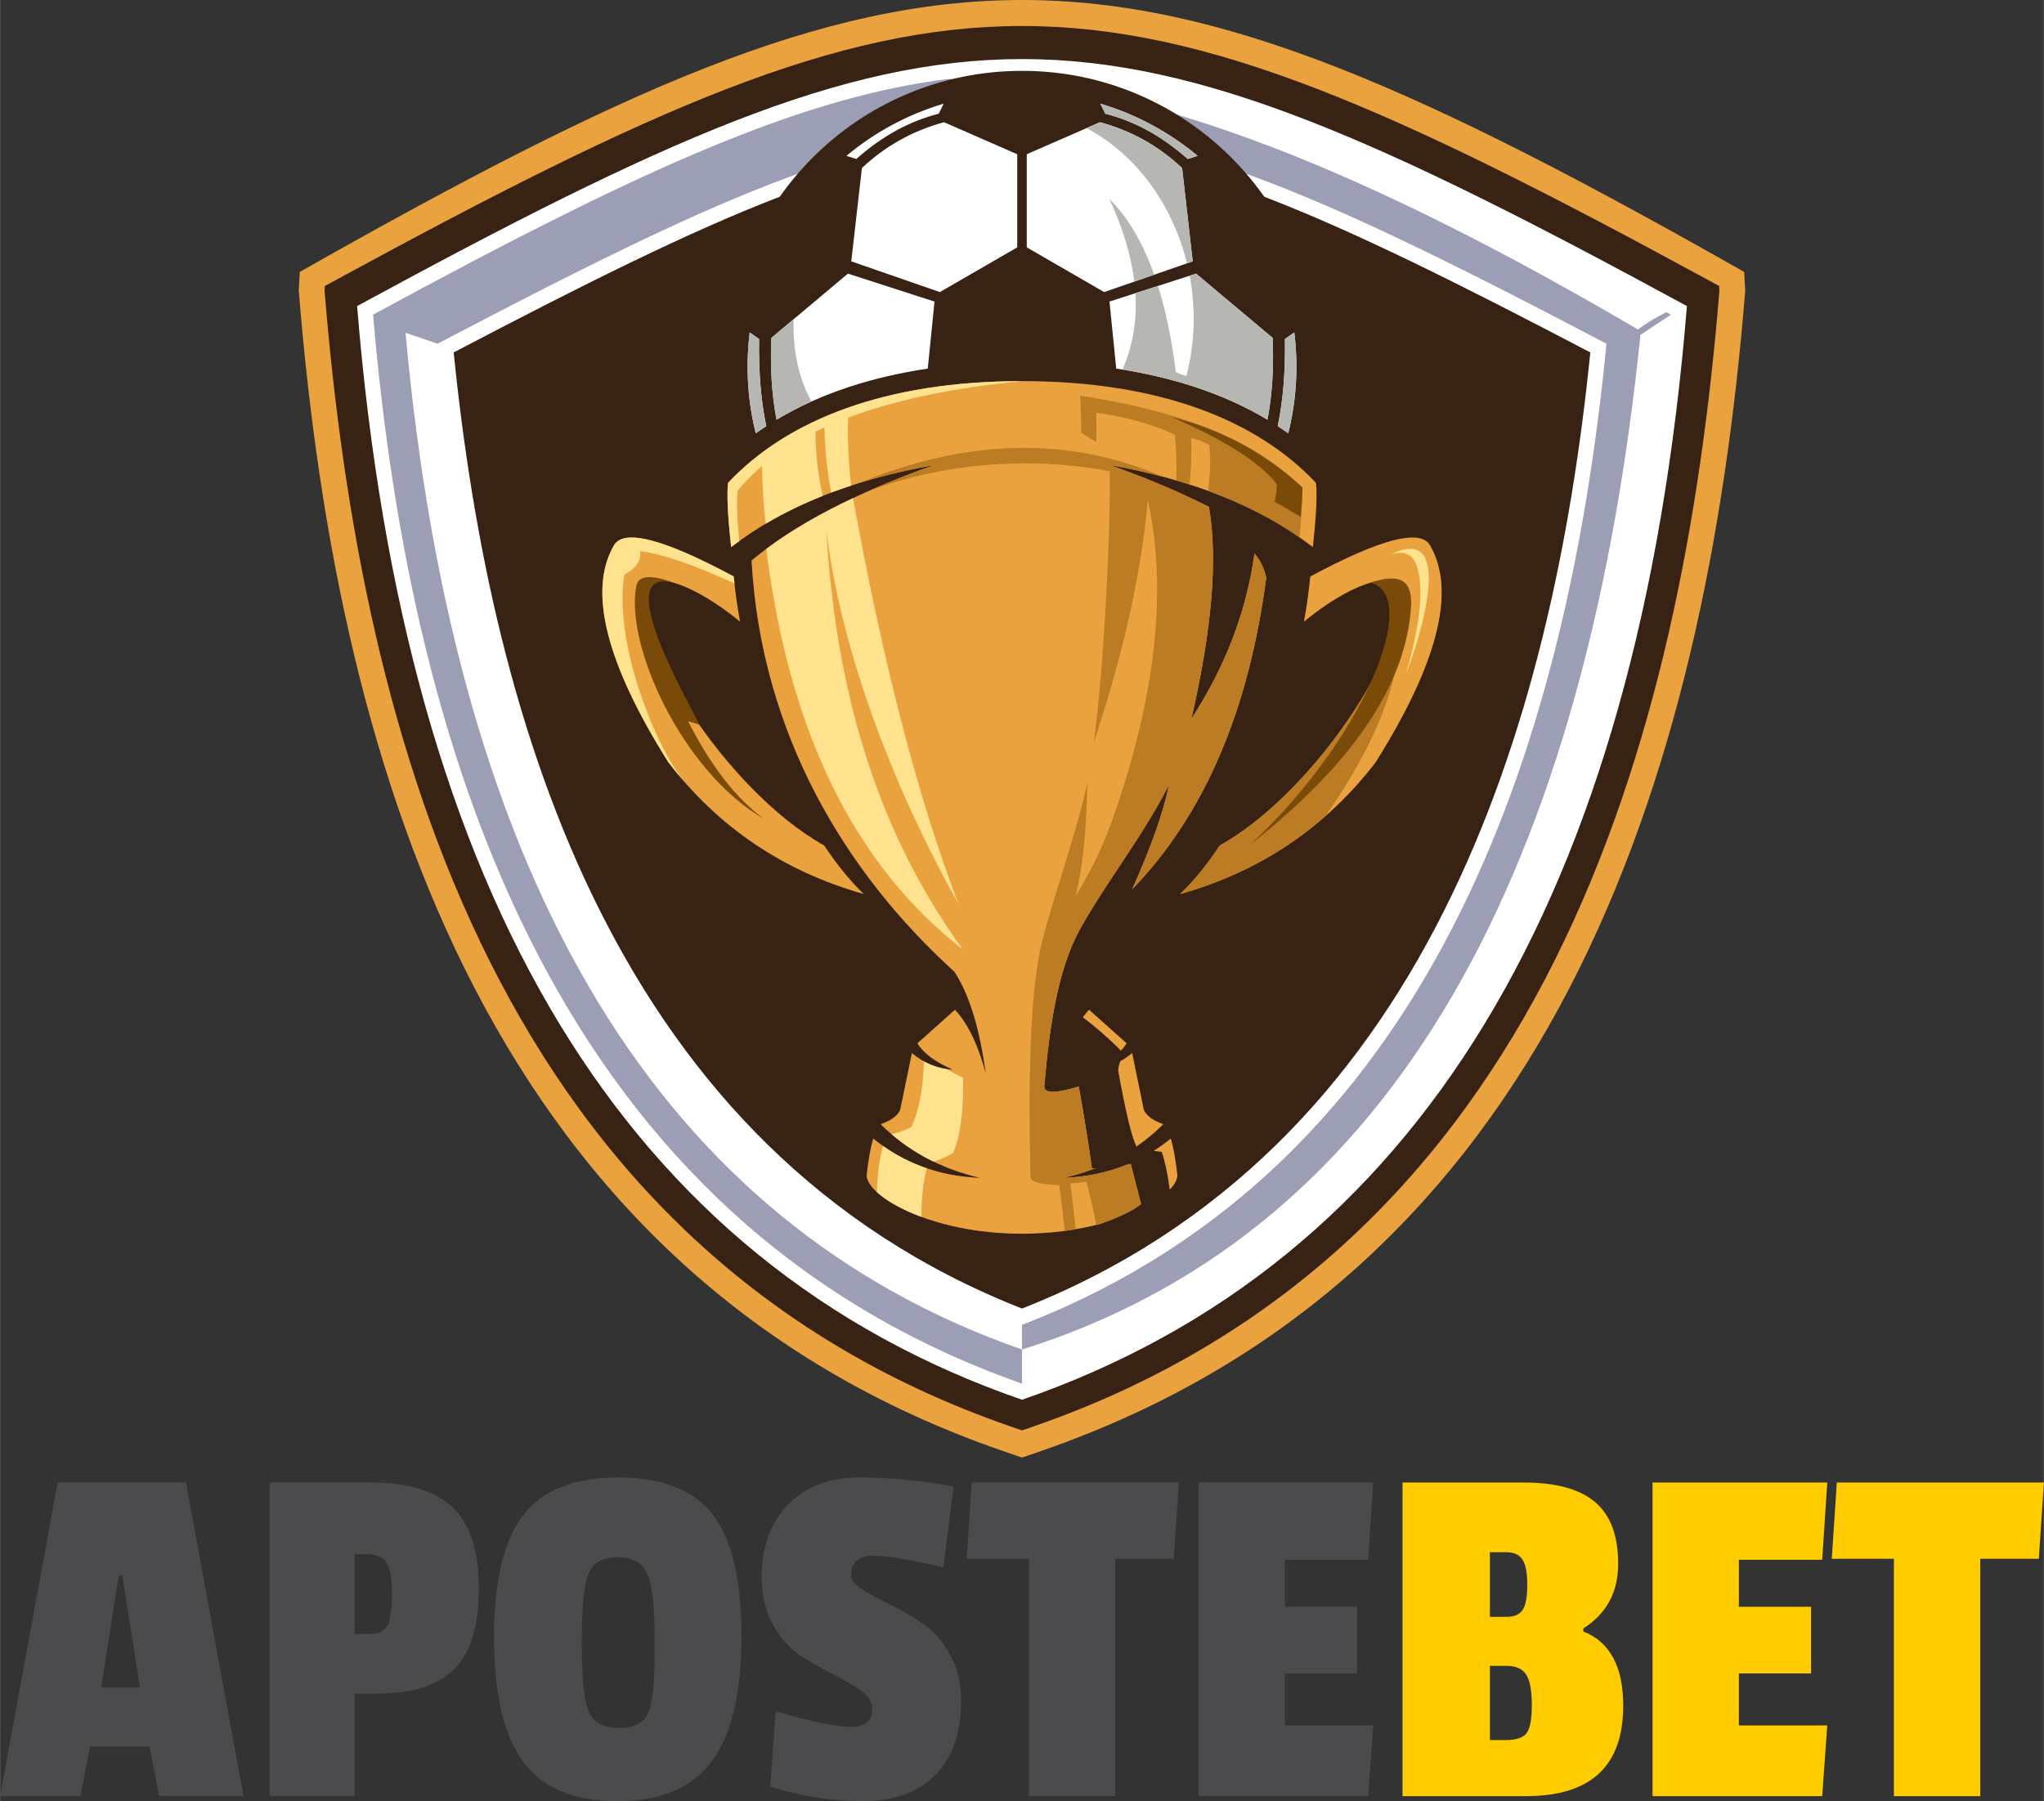 <?xml version="1.0" encoding="UTF-8"?>
<!DOCTYPE svg PUBLIC "-//W3C//DTD SVG 1.1//EN" "http://www.w3.org/Graphics/SVG/1.1/DTD/svg11.dtd">
<!-- Creator: CorelDRAW (Versão de avaliação) -->
<svg xmlns="http://www.w3.org/2000/svg" xml:space="preserve" width="2367px" height="2086px" version="1.1" style="shape-rendering:geometricPrecision; text-rendering:geometricPrecision; image-rendering:optimizeQuality; fill-rule:evenodd; clip-rule:evenodd"
viewBox="0 0 2367 2086.2"
 xmlns:xlink="http://www.w3.org/1999/xlink"
 xmlns:xodm="http://www.corel.com/coreldraw/odm/2003">
 <rect x="0" y="0" width="2367" height="2086.2" fill="#333333" stroke="none"/>
 <defs>
  <style type="text/css">
   <![CDATA[
    .fil1 {fill:#382214}
    .fil7 {fill:#7A4A08}
    .fil3 {fill:#9C9EB5}
    .fil4 {fill:#B6B6B2}
    .fil5 {fill:#BC7C23}
    .fil0 {fill:#EAA23E}
    .fil6 {fill:#FEE28E}
    .fil2 {fill:white}
    .fil8 {fill:#4B4B4D;fill-rule:nonzero}
    .fil9 {fill:#FFCC00;fill-rule:nonzero}
   ]]>
  </style>
 </defs>
 <g id="Layer_x0020_1">
  <g id="_1935196132544">
   <path class="fil0" d="M1161.04 1680.5c-589.73,-203.87 -769.22,-778.11 -814.96,-1341.68l-0.18 -2.02 1.19 -21.86c740.48,-419.92 932.31,-419.92 1672.79,0l1.2 21.86 -0.16 2.02c-45.76,563.57 -225.23,1137.81 -814.99,1341.68l-22.44 7.76 -22.45 -7.76 0 0z"/>
   <path class="fil1" d="M1170.78 1652.37c-592.61,-204.97 -752.69,-794.54 -795.02,-1315.94l0.29 -5.13 19.12 -10.4c713.06,-387.7 863.57,-387.7 1576.66,0l19.12 10.4 0.26 5.13c-42.33,521.4 -202.38,1111 -794.99,1315.94l-12.71 4.38 -12.71 -4.38 -0.02 0 0 0z"/>
   <path class="fil2" d="M1183.51 1621.25c457.63,-158.24 714.29,-580.5 770.05,-1266.74 -701.68,-381.47 -838.41,-381.47 -1540.1,0 55.77,686.24 312.45,1108.5 770.05,1266.74l0 0zm0 -105.64c468.67,-184.2 614.31,-673.18 658.18,-1107.41 -611.99,-320.69 -704.42,-320.69 -1316.38,0 43.9,434.23 189.51,923.21 658.18,1107.41l0.02 0z"/>
   <path class="fil3" d="M1935.08 364.51l-5.26 -2.87c-12.29,6.04 -23.3,12.68 -33.03,19.94 -296.6,-173.85 -571.49,-294.36 -799.3,-290.08 -82.22,10.34 -161.59,34.41 -239.64,64.8 -67.25,26.19 -133.06,56.8 -197.73,88.79 -76.87,38.05 -152.74,78.44 -228.17,119.39 44.14,520.39 217.86,1050.22 751.56,1238.13l0 -39.51c-417.95,-146.04 -655.94,-538.6 -713.96,-1177.66l37.09 12.68 10.53 -5.5c68.74,-36.03 137.79,-71.75 207.68,-105.49 56.34,-27.2 113.57,-53.29 171.99,-75.73 92.53,-35.58 186.85,-61.29 286.67,-61.29 99.83,0 194.17,25.71 286.71,61.29 58.42,22.44 115.64,48.55 171.96,75.73 69.91,33.74 138.94,69.46 207.7,105.49l10.53 5.5 -1.19 11.83c-46.27,457.69 -202.12,938.4 -669.27,1122.01l-6.44 2.53 0 28.61c410.49,-128.99 649.25,-520.73 716.23,-1175.22l35.34 -23.4 0 0.03 0 0z"/>
   <g>
    <path class="fil1" d="M1546.29 624.97c18.17,-8.59 37.02,-16.49 56.32,-21.96 22.87,-6.47 52.23,-10.4 70.02,9.28 2.26,2.5 4.2,5.29 5.74,8.21 4.12,7.31 7.42,15.05 9.89,23.06 14.42,46.56 0.86,100.03 -16.78,143.88 -15.23,37.92 -35.57,74.08 -57.3,108.65l-0.61 1.01 -0.72 0.93c-61.69,80.25 -142.15,133.97 -239.45,161.52l-18.48 5.23c-22.9,27.26 -47.63,52.95 -73.9,76.93 -1.62,2.63 -3.13,5.35 -4.57,8.11l55.95 49.97 15.47 75.41c2.24,1.38 5.61,2.76 7.85,3.56l4.07 1.49 3.32 2.74c17.97,14.97 22.47,52.49 24.99,74.56l0.06 0.56 0.03 0.45c2.47,32.87 -38.24,56.48 -63.9,67.89 -43.24,19.22 -93.68,27.44 -140.83,27.44 -47.12,0 -97.56,-8.22 -140.8,-27.44 -25.66,-11.41 -66.37,-35.02 -63.9,-67.89l0.03 -0.56 0.05 -0.45c2.56,-22.07 7.02,-59.59 25.03,-74.56l3.32 -2.74 4.04 -1.49c2.26,-0.82 5.61,-2.18 7.84,-3.56l15.48 -75.41 55.95 -49.97c-1.44,-2.76 -2.95,-5.48 -4.58,-8.11 -26.27,-23.98 -51,-49.67 -73.89,-76.93l-18.46 -5.23c-97.32,-27.55 -177.76,-81.27 -239.45,-161.52l-0.72 -0.93 -0.63 -1.01c-21.73,-34.57 -42.04,-70.73 -57.31,-108.65 -20.63,-51.27 -35.66,-115.75 -6.91,-166.88 1.57,-2.98 3.53,-5.77 5.8,-8.27 17.76,-19.68 47.14,-15.75 70.01,-9.26 19.3,5.45 38.16,13.35 56.32,21.97 -1.22,-12.16 -2.23,-24.31 -2.82,-36.54 -0.48,-10.69 -0.85,-21.83 0.59,-32.49l1.03 -7.95 5.51 -5.83c8.8,-9.39 18.13,-18.19 28,-26.43l-1.97 -7.87c-6.78,-27.2 -10.18,-55.15 -10.18,-83.18 0,-189.25 153.43,-342.65 342.67,-342.65 189.22,0 342.66,153.4 342.66,342.65 0,28.03 -3.41,55.98 -10.19,83.18l-1.97 7.87c9.87,8.24 19.23,17.05 28,26.43l5.51 5.83 1.06 7.95c1.41,10.63 1.07,21.8 0.56,32.49 -0.58,12.2 -1.59,24.38 -2.82,36.54l-0.03 -0.03 0 0zm-38.23 128.94c-12.34,59.03 -32.47,116.04 -59.7,169.84 18.35,-15.56 35.37,-32.87 51.19,-50.98 30.2,-34.62 58.5,-75.01 77.94,-116.71 7.28,-15.58 15.39,-35.52 17.07,-52.73 0.1,-1.17 -0.32,-2.15 -1.23,-2.87 -0.9,-0.72 -1.96,-0.9 -3.08,-0.53 -22.18,7.5 -46.48,24.62 -64.48,39.41l-17.71 14.57 0 0zm-589.45 169.84c-27.2,-53.8 -47.36,-110.81 -59.69,-169.84l-17.71 -14.57c-18,-14.81 -42.31,-31.94 -64.49,-39.44 -1.11,-0.37 -2.15,-0.18 -3.08,0.54 -0.91,0.71 -1.33,1.7 -1.22,2.87 1.67,17.23 9.78,37.15 17.07,52.73 19.46,41.69 47.73,82.08 77.94,116.71 15.79,18.1 32.84,35.41 51.18,50.97l0 0.03 0 0z"/>
    <path class="fil2" d="M1274.21 120.06c41.81,12.42 80.04,33.24 112.72,60.47l-11.51 3.59c-29.62,-26.3 -61.43,-43.8 -95.43,-52.41l-5.78 -11.68 0 0.03zm224.67 265.03c1.6,12.98 2.45,26.19 2.45,39.62 0,26.62 -3.3,52.47 -9.47,77.17 -4.01,-2.85 -8.05,-5.64 -12.18,-8.35 6.17,-29.41 8.94,-63.02 8.3,-100.89l10.88 -7.55 0.02 0 0 0zm-31.08 101.02c-52.76,-31.61 -113.41,-49.94 -175.16,-59.19l-7.84 -77.64 100.3 -32.34 88.65 74.4c1.52,34.3 -0.47,65.87 -5.95,94.75l0 0.02 0 0zm-393.42 -59.19c-61.77,9.23 -122.42,27.57 -175.18,59.19 -5.48,-28.88 -7.47,-60.47 -5.95,-94.74l88.62 -74.43 100.33 32.36 -7.84 77.62 0.02 0 0 0zm-187.04 66.61c-4.12,2.71 -8.19,5.48 -12.2,8.35 -6.17,-24.7 -9.44,-50.55 -9.44,-77.17 0,-13.43 0.82,-26.64 2.44,-39.62l10.88 7.55c-0.64,37.84 2.13,71.48 8.3,100.89l0.02 0 0 0zm92.78 -313c32.65,-27.26 70.89,-48.05 112.72,-60.47l-5.77 11.65c-34.01,8.64 -65.82,26.11 -95.44,52.43l-11.51 -3.61 0 0zm208.92 -1.89l84.78 -37.07c36.29,9.84 67.99,27.52 95.11,53.08l12.29 108.06 -102.56 35.58 -89.62 -51.77 0 -107.91 0 0.03 0 0zm-11.06 0l-84.77 -37.07c-36.32,9.84 -68.02,27.52 -95.12,53.08l-12.31 108.06 102.57 35.58 89.63 -51.77 0 -107.91 0 0.03 0 0z"/>
    <path class="fil4" d="M1274.21 120.06c41.81,12.42 80.04,33.24 112.72,60.47l-11.51 3.59c-29.62,-26.3 -61.43,-43.8 -95.43,-52.41l-5.78 -11.68 0 0.03zm-355.25 249.72c-0.96,36.82 5.96,68.57 20.74,95.27 -13.91,6.28 -27.44,13.27 -40.5,21.09 -5.48,-28.88 -7.47,-60.47 -5.95,-94.77l25.71 -21.57 0 -0.02 0 0zm380.94 58.28c11.91,-27.28 16.89,-56.77 14.92,-88.44l26.16 -8.45c9.1,28.87 16.01,62.11 20.69,99.74 5.11,2.39 9.2,3.88 12.29,4.52 10.02,-38.8 10.77,-78.55 3.72,-116.1l7.45 -2.39 88.65 74.43c1.52,34.3 -0.48,65.86 -5.96,94.74 -50.68,-30.39 -108.67,-48.47 -167.92,-58.07l0 0.02 0 0zm13.7 -101.89c-3.65,-30.05 -13.27,-62.01 -28.96,-95.84 21.41,21.22 38.74,50.53 51.98,87.86l-23.02 7.98 0 0zm60.97 -21.14c-16.46,-67.28 -58.18,-125.86 -116.39,-156.62l15.64 -6.84c36.29,9.84 67.99,27.52 95.11,53.08l12.29 108.04 -6.65 2.31 0 0.03 0 0zm124.31 80.06c1.6,13.01 2.45,26.22 2.45,39.65 0,26.62 -3.3,52.44 -9.47,77.17 -4.01,-2.88 -8.05,-5.64 -12.18,-8.35 6.17,-29.41 8.94,-63.05 8.3,-100.92l10.88 -7.55 0.02 0 0 0zm-611.54 108.47c-4.12,2.68 -8.19,5.47 -12.2,8.35 -6.17,-24.73 -9.44,-50.55 -9.44,-77.17 0,-13.43 0.82,-26.65 2.44,-39.62l10.88 7.55c-0.64,37.84 2.13,71.48 8.3,100.89l0.02 0 0 0z"/>
    <path class="fil0" d="M1183.51 1428.98c-106.89,0 -181.67,-44.55 -179.88,-68.58 2.04,-17.87 4.57,-31.78 7.57,-41.7 35.1,28.48 76.29,43.66 123.52,45.5 -45.42,-10.56 -83.71,-31.24 -114.87,-62.04 12.47,-4.57 20.02,-10.18 22.6,-16.83l13.51 -65.63c13.93,11.73 29.73,18.17 47.38,19.28 -20.61,-9.14 -34.27,-19.35 -40.95,-30.6l43.48 -38.88c14.99,16.17 26.85,40.77 35.6,73.76 -7.02,-52.33 -19.12,-91.6 -36.29,-117.77 -125.51,-113.75 -223.87,-275.08 -234.91,-476.27 48.88,-41.03 119.42,-77.91 211.61,-110.64 -97.19,17.31 -175.58,49.03 -235.22,95.11 -4.02,-37.07 -5.19,-61.9 -3.54,-74.48 68.42,-72.8 181.78,-117.8 340.39,-117.8 158.59,0 271.95,45 340.37,117.8 1.65,12.58 0.48,37.42 -3.54,74.48 -59.64,-46.11 -138.03,-77.8 -235.22,-95.11 43,15.29 81.29,31.45 114.87,48.53 10.45,59.21 3.7,141.06 -20.34,245.54 39.49,-60.74 63.84,-124.58 73.12,-191.54 6.28,7.21 10.83,16.46 13.59,27.82 -20.26,154.7 -72.03,275.05 -155.29,361.08 21.99,-48.88 36.24,-89.22 42.71,-121.02 -32.44,62.75 -70.07,108.68 -102.25,165.66 -26.83,47.55 -36.29,115.62 -42.06,181.83 -2.05,10.03 11.22,10.64 39.8,1.94 6.57,36.83 11.65,68.42 15.19,94.8 1.35,-0.05 2.71,-0.08 4.04,-0.16 -11.51,4.52 -23.59,8.22 -36.22,11.14 25.98,-1.01 50.13,-6.06 72.44,-15.13 1.62,-0.34 3.19,-0.69 4.7,-1.03 4.74,18.53 8.72,34.08 11.97,46.58 -9.71,7.71 -25.71,15.45 -48.02,23.19 -25.88,6.78 -56.3,11.17 -89.88,11.17l0.02 0 0 0zm70.44 -250.76c2.32,-3.14 4.71,-6.03 7.18,-8.72l43.53 38.88c-1.73,2.89 -3.91,5.71 -6.57,8.48 -13.19,-13.4 -27.92,-26.27 -44.14,-38.64l0 0zm57.12 41.46l13.51 65.65c2.6,6.65 10.13,12.26 22.6,16.81 -9.7,9.6 -20.1,18.21 -31.16,25.84 -5.69,-11.67 -12.71,-41 -21.12,-88.01 0.16,-3.41 0.99,-7 2.48,-10.8 4.73,-2.63 9.3,-5.8 13.69,-9.49l0 0 0 0zm44.75 99.05c3.01,9.89 5.51,23.8 7.58,41.67 0.37,5.1 -2.74,11.14 -8.83,17.49 -2.02,-16.46 -5.08,-31.05 -9.2,-43.76 -3.32,-0.46 -6.46,-0.83 -9.41,-1.12 6.83,-4.31 13.45,-9.07 19.86,-14.28l0 0 0 0z"/>
    <path class="fil5" d="M1504.84 622.36c-30.74,-21.38 -66,-39.33 -105.78,-53.82 2.74,-23 3.08,-40.79 1.06,-53.34 -4.57,-2.84 -11.46,-5.53 -20.71,-8.08 0.8,17.87 0.13,35.9 -2,54.03 -4.99,-1.59 -10.1,-3.16 -15.26,-4.68 0.56,-18.08 0.05,-35.74 -1.52,-52.91 -25.23,-11.97 -55.62,-20.51 -91.23,-25.56 0.27,18.99 0.59,21.51 -0.13,33.8 -4.58,-2.53 -15.03,-8.96 -17.34,-10.58 0.24,-14.9 -0.11,-15.77 -0.98,-42.95 124.33,19.17 201.85,53.16 257.48,106.5 -0.64,23.02 -1.84,42.22 -3.59,57.59l0 0 0 0zm-500.23 -53.13c23.8,-10.58 49.54,-20.79 77.27,-30.66 -31.27,5.59 -60.6,12.66 -87.96,21.2l0 0c126.25,-52.07 243.89,-54.59 352.92,-7.58l0 0c-19.68,-5.24 -40.21,-9.76 -61.72,-13.62 17.76,6.31 35.47,13.03 52.89,20.21 22.17,9.15 42.83,18.62 61.95,28.32 10.48,59.25 3.7,141.07 -20.31,245.55 39.46,-60.74 63.84,-124.58 73.12,-191.54 6.28,7.21 10.83,16.49 13.59,27.84 -20.26,154.68 -72.03,275.06 -155.32,361.05 22.02,-48.87 36.25,-89.21 42.74,-120.99 -32.45,62.73 -70.1,108.68 -102.25,165.64 -26.83,47.54 -36.29,115.62 -42.06,181.83 -2.05,10.02 11.22,10.66 39.78,1.94 6.59,36.83 11.67,68.45 15.21,94.8 1.35,-0.06 2.71,-0.08 4.01,-0.14 -11.48,4.5 -23.56,8.19 -36.19,11.12 25.98,-1.01 50.13,-6.07 72.44,-15.13 1.62,-0.32 3.19,-0.67 4.7,-1.04 4.71,18.56 8.7,34.09 11.97,46.62 -9.71,7.68 -25.71,15.42 -48.05,23.16 -1.25,0.32 -2.55,0.66 -3.86,0.98 -3.32,-17.9 -7.18,-34.6 -11.48,-50.1 -4.5,0.83 -10.64,1.46 -18.43,1.94 1.14,9.18 3.19,26.89 6.14,53.13 -4.09,0.69 -8.3,1.33 -12.55,1.92 -2.21,-18.86 -4.36,-36.57 -6.54,-53.1 -22.18,-0.56 -33.29,-3.81 -33.32,-9.74 -2.77,-116.65 0.27,-200.36 9.07,-251.04 7.47,-46.35 42.62,-137.93 56.93,-205.79 -1.17,44.09 -3.41,89.66 -13.8,132.45 17.95,-31.25 31.67,-54.67 48.76,-106.58 45.29,-135.11 56.93,-252.67 34.95,-352.65 -7.53,84.43 -28.46,178.27 -62.76,281.47 5.27,-37.87 9.81,-88.79 13.59,-152.72 3.77,-65.57 5.48,-119.57 5.16,-162.04 -68.48,-13.8 -175.72,-16.49 -280.59,23.27l0 0.02 0 0z"/>
    <path class="fil6" d="M887.34 635.74c27.71,-20.69 61.19,-40.31 100.46,-58.79 34.86,191.85 75.5,348.36 121.95,469.54 -68.69,-121.65 -135.32,-284.66 -153.03,-433.89 10.74,181.43 55.28,345.26 158.19,486.94 -125.22,-97.03 -201.06,-251.63 -227.59,-463.8l0.02 0zm179.68 773.72c-23.08,-8.51 -40.74,-18.83 -51.51,-28.62 0.64,-22.39 3.03,-40.2 7.13,-53.47 15.74,11.09 32.6,19.68 50.6,25.79 -4.15,15.24 -6.22,34.01 -6.22,56.3l0 0zm14.22 -63.93c-17.68,-8.53 -33.93,-19.12 -48.74,-31.75 9.76,-2.52 17.42,-5.37 22.95,-8.51 8.78,-18.45 13.59,-43.77 14.44,-75.94 8.08,4.47 16.7,7.42 25.85,8.83 6.91,3.85 13.43,7.23 19.57,10.18 0.56,39.3 -3.32,68.31 -11.65,87.03 -5.13,3.35 -12.6,6.73 -22.42,10.16l0 0zm-95.62 -783.1c-7.89,2.58 -15.61,5.29 -23.16,8.13 -5.02,-28.05 -7.55,-53.2 -7.71,-75.49 -3.51,1.6 -6.97,3.25 -10.34,4.9 -0.32,22.31 2.42,47.11 8.24,74.4 -23.72,9.44 -45.71,20.21 -66.02,32.25 -2.16,-16.3 -3.57,-38.55 -4.23,-66.82 -10.56,8.93 -19.97,18.43 -28.24,28.48 -1.39,12.5 -0.72,31.96 1.97,58.34 -3.22,2.31 -6.39,4.68 -9.5,7.1 -4.01,-37.1 -5.18,-61.91 -3.53,-74.51 68.42,-72.81 181.77,-117.77 340.36,-117.77 -79.96,7.74 -147.07,21.83 -201.43,42.33 -0.66,27.15 0.54,53.37 3.59,78.66l0 0 0 0z"/>
    <path class="fil0" d="M751.73 677.35c7.63,-13.45 52.28,-0.9 105.3,42.74 -2.74,-13.96 -5.24,-31.41 -7.45,-52.41 -82.16,-44.12 -128.54,-55.87 -139.12,-35.26 -29.65,52.33 -8.54,135.8 63.42,250.43 57.99,75.46 133.49,126.39 226.47,152.69 -16.11,-15.53 -31.43,-34.31 -45.95,-56.27 -115.88,-64.51 -231.55,-250.99 -202.67,-301.92l0 0z"/>
    <path class="fil7" d="M780.34 674.99l0 0c-26.35,-9.71 -41.06,-8.59 -43.45,3.43 -13.59,68.23 52.78,215.28 147.87,270.16 -32.36,-23.66 -61.69,-61.4 -88.01,-113.22 4.84,1.35 9.15,2.68 12.97,4.04 -3.96,-12.31 -107.48,-184.94 -29.38,-164.39l0 -0.02 0 0z"/>
    <path class="fil6" d="M850.51 675.87c-0.32,-2.67 -0.61,-5.38 -0.9,-8.2 -82.19,-44.11 -128.57,-55.86 -139.12,-35.26 -29.65,52.34 -8.54,135.81 63.42,250.44 6.11,7.95 12.44,15.66 18.95,23.08 -32.22,-38.53 -83.01,-159.76 -69.85,-240.44 13.83,-7.44 19.89,-16.51 18.11,-27.17 26.83,3.53 63.26,16.06 109.39,37.54l0 0 0 0.01z"/>
    <path class="fil0" d="M1615.27 677.35c-7.6,-13.45 -52.28,-0.9 -105.3,42.74 2.77,-13.96 5.24,-31.41 7.45,-52.41 82.19,-44.12 128.57,-55.87 139.12,-35.26 29.68,52.33 8.54,135.8 -63.42,250.43 -57.97,75.46 -133.46,126.39 -226.47,152.69 16.14,-15.53 31.45,-34.31 45.95,-56.27 115.91,-64.51 231.58,-250.99 202.7,-301.92l-0.03 0 0 0z"/>
    <path class="fil5" d="M1613.33 675.07l0 0 0 0 0 0zm-78.47 270.21c-47.65,41.91 -103.73,72.01 -168.24,90.26 16.14,-15.53 31.46,-34.31 45.95,-56.27 100.99,-56.22 201.8,-205.02 206.96,-276.07 9.17,67.57 -19.04,148.27 -84.64,242.08l-0.03 0z"/>
    <path class="fil7" d="M1478.67 560.88c-19.04,-24.78 -59.48,-50.65 -121.33,-77.64 57.44,14.2 107.8,41.38 151.09,81.53 -0.43,13.16 -1.17,24.51 -2.26,33.98 -12.82,-7.98 -22.87,-13.8 -30.1,-17.47 1.67,-7.28 2.52,-14.09 2.61,-20.37l0 -0.03 -0.01 0z"/>
    <path class="fil6" d="M1610.78 642.04c16.24,-4.79 25.74,0.19 30.23,14.41 7.82,24.57 4.12,65.58 -12.76,123.6 10.79,-24.94 62.3,-177.44 -17.47,-137.98l0 -0.03 0 0z"/>
    <path class="fil7" d="M1447.7 978.34c131.09,-121.1 198.97,-287.64 139.52,-303.51 34.46,-11.57 48.82,-2.26 46.85,28.18 -5.88,89.38 -66.74,181.22 -186.37,275.33l0 0 0 0z"/>
   </g>
  </g>
  <path class="fil8" d="M281.89 2080.35l-97.67 0 -11.09 -57.33 -69.03 0 -11.11 57.33 -92.99 0 66.66 -363.24 148.57 0 66.66 363.24 0 0zm-119.9 -125.78l-20.45 -129.84 -4.09 0 -20.48 129.84 45.05 0 -0.03 0 0 0zm275.49 7.05l-26.89 0 0 118.73 -98.28 0 0 -363.23 118.73 0c41.72,0 72.73,9.57 92.99,28.66 20.29,19.12 30.42,50.47 30.42,94.16 0,43.66 -9.55,74.85 -28.64,93.57 -19.12,18.72 -48.55,28.06 -88.33,28.06l0 0.05 0 0zm11.11 -78.98c3.51,-6.62 5.27,-18.5 5.27,-35.68 0,-17.15 -1.94,-29.25 -5.85,-36.24 -3.91,-7.02 -11.7,-10.54 -23.4,-10.54l-14.04 0 0 92.41 16.38 0c10.9,0 18.13,-3.33 21.64,-9.95l0 0 0 0zm157.05 -127.5c22.41,-29.25 59.16,-43.85 110.24,-43.85 51.11,0 87.65,14.41 109.69,43.26 22.02,28.86 33.06,75.76 33.06,140.67 0,64.94 -11.31,112.99 -33.94,144.18 -22.62,31.19 -59.27,46.8 -109.95,46.8 -50.71,0 -87.16,-15.4 -109.4,-46.22 -22.22,-30.79 -33.34,-78.65 -33.34,-143.59 0,-64.91 11.22,-112 33.64,-141.25l0 0zm152.36 140.37c0,-35.87 -2.81,-60.15 -8.48,-72.8 -5.64,-12.69 -17.15,-19.01 -34.49,-19.01 -17.36,0 -28.58,6.32 -33.63,19.01 -5.08,12.65 -7.61,36.75 -7.61,72.22l0 14.04c0,37.81 2.82,62.7 8.48,74.59 5.64,11.88 17.15,17.84 34.49,17.84 17.37,0 28.59,-5.66 33.64,-16.97 5.08,-11.3 7.6,-34.7 7.6,-70.17l0 -18.72 0 -0.03 0 0zm124 -69c0,-34.7 10.13,-62.6 30.42,-83.66 20.26,-21.03 48.05,-31.56 83.33,-31.56 35.29,0 71.45,3.51 108.5,10.53l-11.71 93.58c-38.58,-8.99 -65.09,-13.46 -79.53,-13.46 -18.32,0 -27.49,7.42 -27.49,22.23 0,5.85 4.38,11.52 13.16,16.97 8.75,5.45 19.38,11.19 31.85,17.25 12.5,6.04 24.97,13.25 37.44,21.65 12.5,8.37 23.11,20.37 31.89,35.95 8.75,15.61 13.13,33.53 13.13,53.82 0,37.04 -9.94,65.68 -29.83,85.97 -19.86,20.29 -48.05,30.42 -84.51,30.42 -36.45,0 -72.03,-5.67 -106.73,-16.97l6.43 -87.14c41.72,12.08 70.76,18.14 87.14,18.14 16.38,0 24.57,-7.21 24.57,-21.65 0,-7.41 -4.39,-14.22 -13.16,-20.47 -8.78,-6.22 -19.41,-12.47 -31.89,-18.72 -12.47,-6.22 -25.04,-13.43 -37.73,-21.65 -12.65,-8.19 -23.37,-20.07 -32.15,-35.65 -8.77,-15.61 -13.16,-34.12 -13.16,-55.58l0.03 0 0 0zm477.25 -21.06l-67.86 0 0 274.9 -100.01 0 0 -274.9 -71.95 0 5.87 -88.31 239.8 0 -5.85 88.31zm225.18 274.9l-196.51 0 0 -363.21 202.36 0 -5.85 89.48 -96.5 0 0 54.4 83.65 0 0 77.2 -83.65 0 0 60.25 102.35 0 -5.85 81.88 0 0 0 0z"/>
  <path class="fil9" d="M1879.8 1975.66c0,69.77 -37.44,104.69 -112.29,104.69l-143.3 0 0 -363.24 140.37 0c37.04,0 64.54,7.5 82.46,22.53 17.95,15.02 26.91,38.9 26.91,71.66 0,32.76 -13.43,57.7 -40.34,74.85l0 3.51c30.79,12.1 46.19,40.74 46.19,85.97l0 0.03zm-135.7 39.75c11.7,0 19.6,-2.63 23.7,-7.89 4.09,-5.27 6.14,-16.17 6.14,-32.76 0,-16.57 -2.15,-28.27 -6.44,-35.08 -4.28,-6.83 -12.09,-10.26 -23.4,-10.26l-18.72 0 0 85.97 18.72 0 0 0.02zm0.59 -142.71c8.99,0 15.21,-2.71 18.72,-8.19 3.51,-5.45 5.27,-15.11 5.27,-28.96 0,-13.83 -1.87,-23.59 -5.59,-29.25 -3.7,-5.64 -10.02,-8.45 -19.01,-8.45l-18.7 0 0 74.85 19.28 0 0.03 0 0 0zm365.55 207.65l-196.51 0 0 -363.24 202.36 0 -5.85 89.48 -96.5 0 0 54.41 83.63 0 0 77.19 -83.63 0 0 60.26 102.35 0 -5.85 81.87 0 0.03 0 0zm250.91 -274.9l-67.86 0 0 274.9 -100.01 0 0 -274.9 -71.95 0 5.84 -88.34 239.83 0 -5.85 88.34z"/>
 </g>
</svg>
